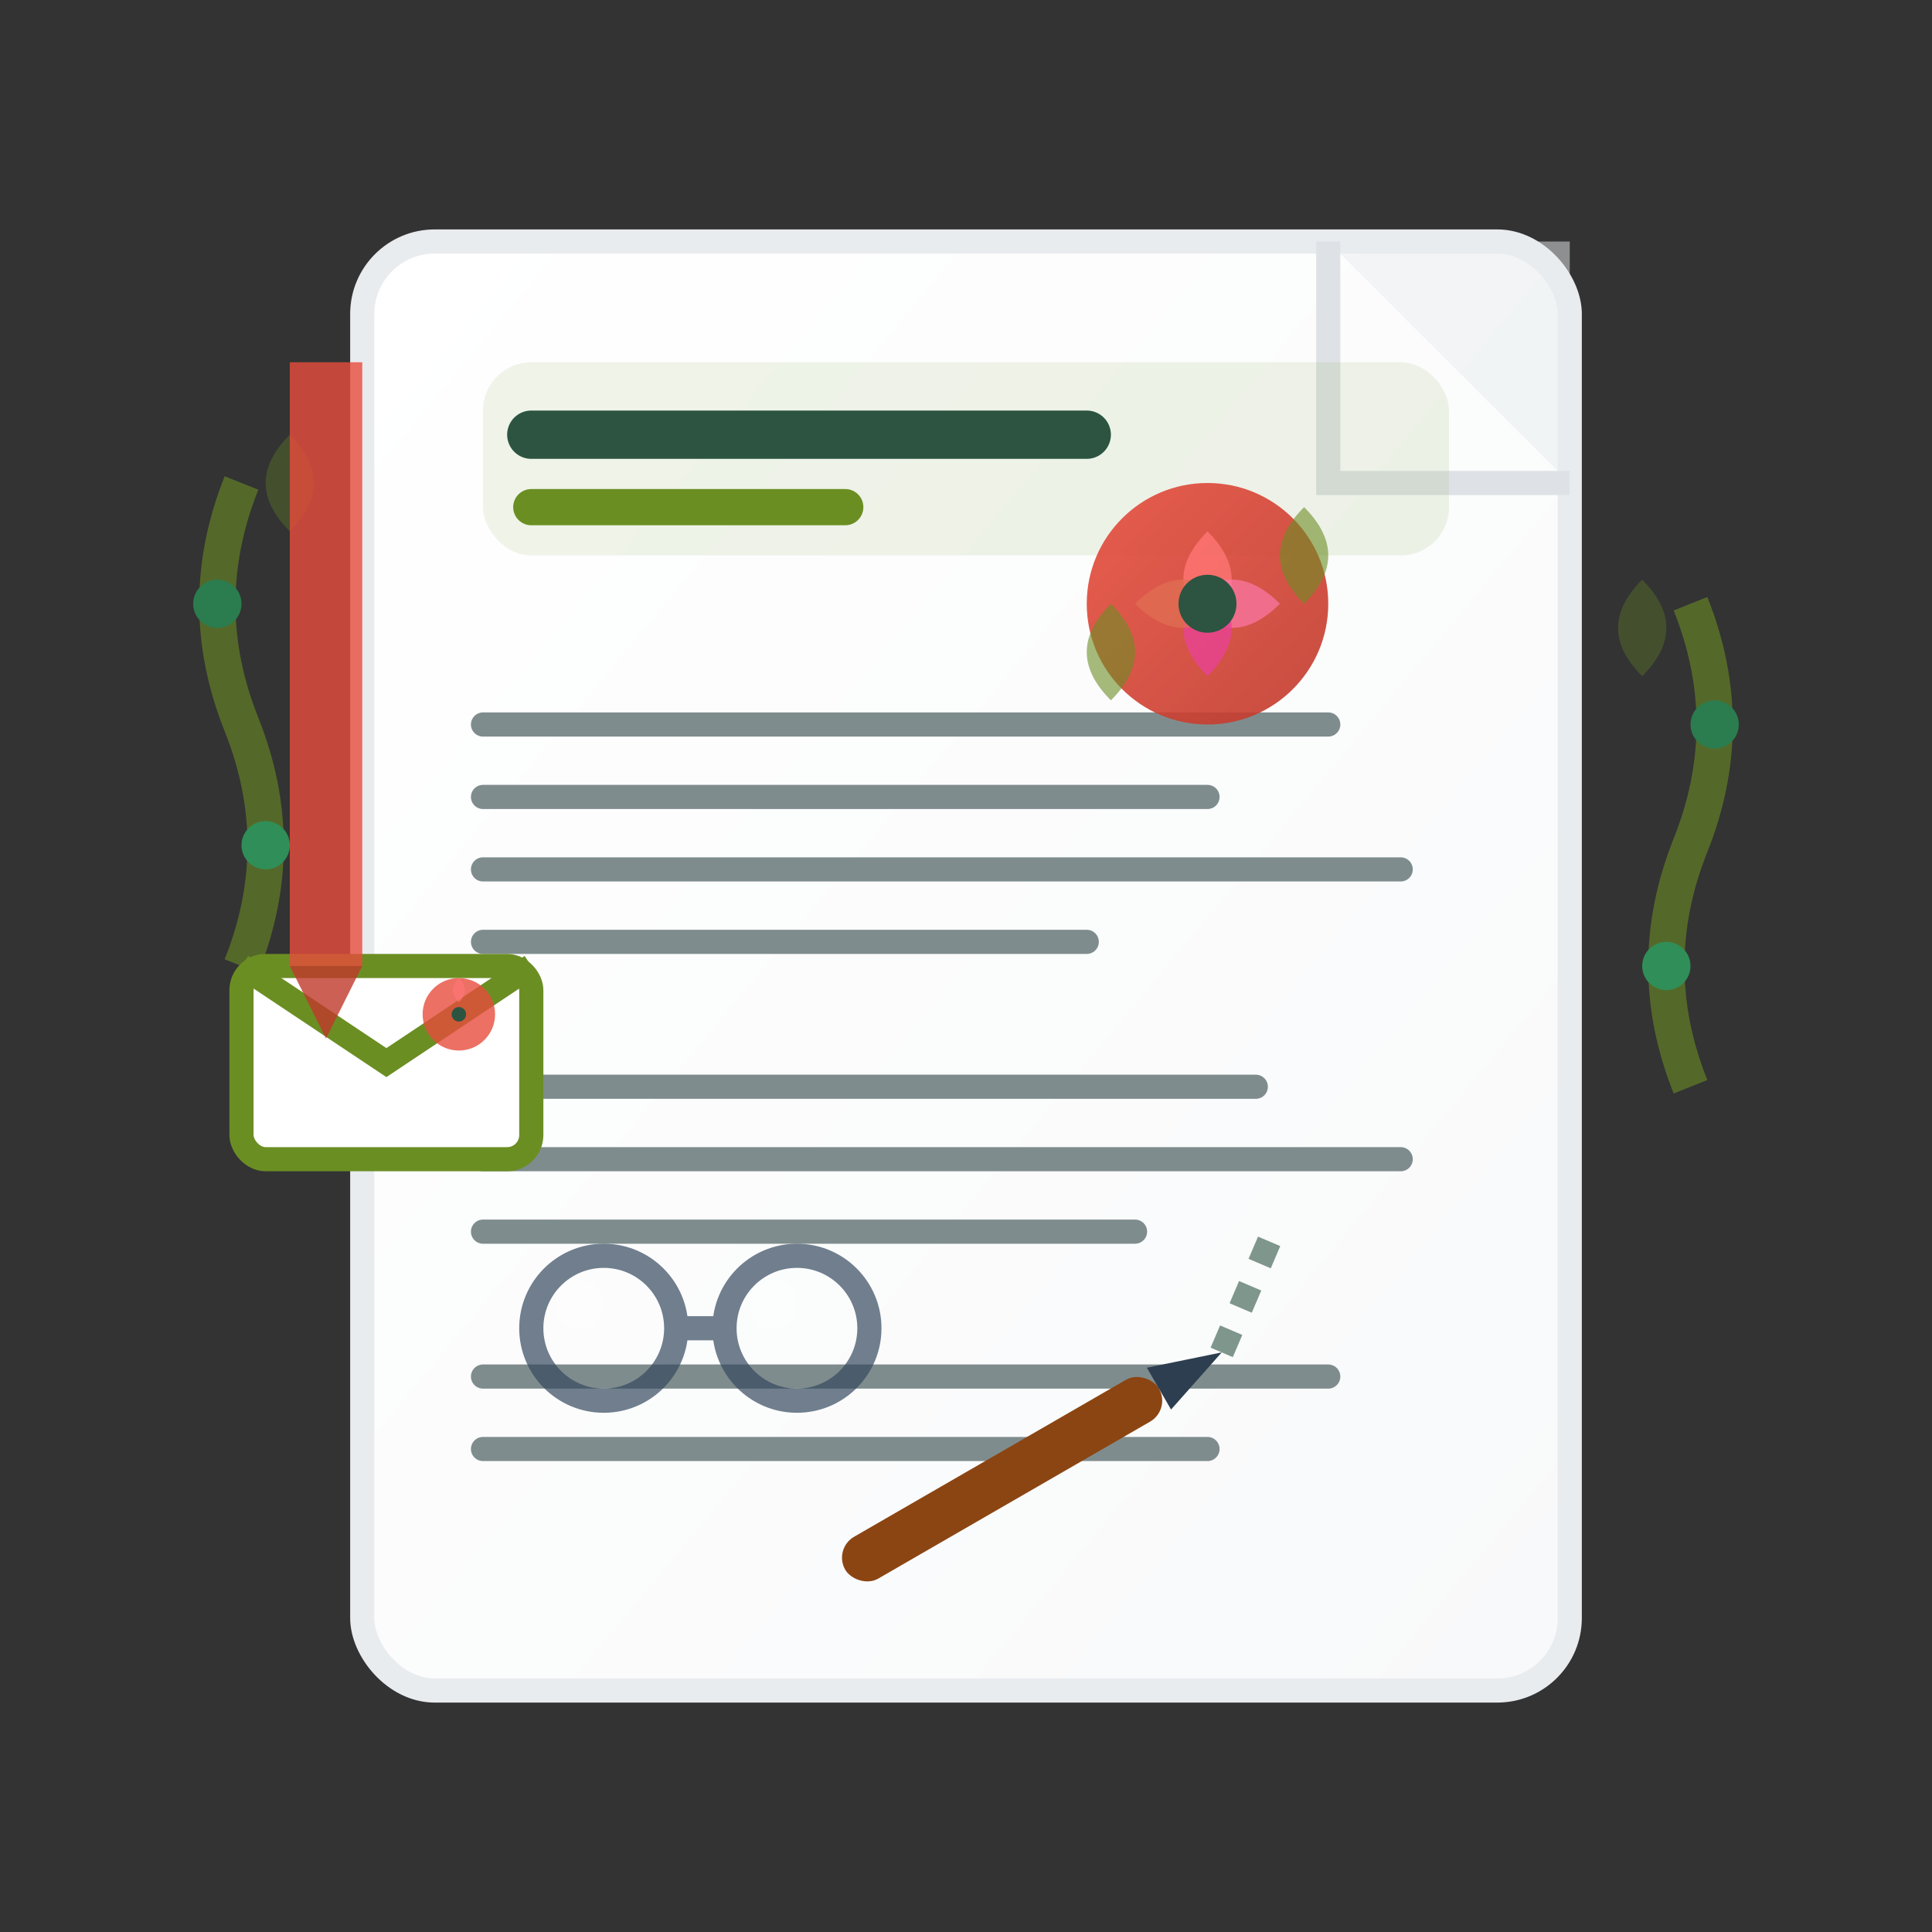 <svg width="80" height="80" viewBox="0 0 80 80" fill="none" xmlns="http://www.w3.org/2000/svg">
  <rect x="0" y="0" width="80" height="80" fill="#333333" stroke="none"/>
  <!-- Blog/Newsletter icon with floral elements -->
  <defs>
    <linearGradient id="paperGrad" x1="0%" y1="0%" x2="100%" y2="100%">
      <stop offset="0%" style="stop-color:#ffffff;stop-opacity:1" />
      <stop offset="100%" style="stop-color:#f8f9fa;stop-opacity:1" />
    </linearGradient>
    <linearGradient id="flowerBlogGrad" x1="0%" y1="0%" x2="100%" y2="100%">
      <stop offset="0%" style="stop-color:#e74c3c;stop-opacity:1" />
      <stop offset="100%" style="stop-color:#c0392b;stop-opacity:1" />
    </linearGradient>
  </defs>
  
  <!-- Paper/document base -->
  <rect x="15" y="10" width="50" height="60" fill="url(#paperGrad)" 
        stroke="#e9ecef" stroke-width="1" rx="3"/>
  
  <!-- Paper fold corner -->
  <path d="M55 10 L65 10 L65 20 Z" fill="#e9ecef" opacity="0.5"/>
  <path d="M55 10 L55 20 L65 20" stroke="#dee2e6" stroke-width="1" fill="none"/>
  
  <!-- Header with decorative border -->
  <rect x="20" y="15" width="40" height="8" fill="#6b8e23" opacity="0.1" rx="2"/>
  
  <!-- Title lines -->
  <line x1="22" y1="18" x2="45" y2="18" stroke="#2c5441" stroke-width="2" stroke-linecap="round"/>
  <line x1="22" y1="21" x2="35" y2="21" stroke="#6b8e23" stroke-width="1.5" stroke-linecap="round"/>
  
  <!-- Content lines -->
  <line x1="20" y1="30" x2="55" y2="30" stroke="#7f8c8d" stroke-width="1" stroke-linecap="round"/>
  <line x1="20" y1="33" x2="50" y2="33" stroke="#7f8c8d" stroke-width="1" stroke-linecap="round"/>
  <line x1="20" y1="36" x2="58" y2="36" stroke="#7f8c8d" stroke-width="1" stroke-linecap="round"/>
  <line x1="20" y1="39" x2="45" y2="39" stroke="#7f8c8d" stroke-width="1" stroke-linecap="round"/>
  
  <line x1="20" y1="45" x2="52" y2="45" stroke="#7f8c8d" stroke-width="1" stroke-linecap="round"/>
  <line x1="20" y1="48" x2="58" y2="48" stroke="#7f8c8d" stroke-width="1" stroke-linecap="round"/>
  <line x1="20" y1="51" x2="47" y2="51" stroke="#7f8c8d" stroke-width="1" stroke-linecap="round"/>
  
  <line x1="20" y1="57" x2="55" y2="57" stroke="#7f8c8d" stroke-width="1" stroke-linecap="round"/>
  <line x1="20" y1="60" x2="50" y2="60" stroke="#7f8c8d" stroke-width="1" stroke-linecap="round"/>
  
  <!-- Decorative flower in corner -->
  <g transform="translate(50,25)">
    <circle cx="0" cy="0" r="5" fill="url(#flowerBlogGrad)" opacity="0.9"/>
    <path d="M0 -3 Q-2 -1, 0 1 Q2 -1, 0 -3" fill="#ff7675" opacity="0.8"/>
    <path d="M3 0 Q1 -2, -1 0 Q1 2, 3 0" fill="#fd79a8" opacity="0.7"/>
    <path d="M0 3 Q2 1, 0 -1 Q-2 1, 0 3" fill="#e84393" opacity="0.8"/>
    <path d="M-3 0 Q-1 2, 1 0 Q-1 -2, -3 0" fill="#e17055" opacity="0.7"/>
    <circle cx="0" cy="0" r="1.2" fill="#2c5441"/>
    
    <!-- Small leaves -->
    <path d="M-4 4 Q-6 2, -4 0 Q-2 2, -4 4" fill="#6b8e23" opacity="0.6"/>
    <path d="M4 -4 Q6 -2, 4 0 Q2 -2, 4 -4" fill="#6b8e23" opacity="0.6"/>
  </g>
  
  <!-- Pen/quill -->
  <g transform="translate(35,65) rotate(-30)">
    <!-- Pen body -->
    <rect x="0" y="-1" width="15" height="2" fill="#8b4513" rx="1"/>
    <!-- Pen tip -->
    <path d="M15 -1 L18 0 L15 1 Z" fill="#2c3e50"/>
    <!-- Ink line -->
    <line x1="18" y1="0" x2="22" y2="-3" stroke="#2c5441" stroke-width="1" 
          stroke-dasharray="1,1" opacity="0.6"/>
  </g>
  
  <!-- Email/envelope element -->
  <g transform="translate(10,40)">
    <rect x="0" y="0" width="12" height="8" fill="#ffffff" 
          stroke="#6b8e23" stroke-width="1" rx="1"/>
    <path d="M0 0 L6 4 L12 0" stroke="#6b8e23" stroke-width="1" fill="none"/>
    
    <!-- Small flower on envelope -->
    <circle cx="9" cy="2" r="1.5" fill="#e74c3c" opacity="0.8"/>
    <path d="M9 0.5 Q8.5 1, 9 1.5 Q9.5 1, 9 0.5" fill="#ff7675" opacity="0.7"/>
    <circle cx="9" cy="2" r="0.3" fill="#2c5441"/>
  </g>
  
  <!-- Reading glasses -->
  <g transform="translate(25,55)" opacity="0.7">
    <circle cx="0" cy="0" r="3" fill="none" stroke="#34495e" stroke-width="1"/>
    <circle cx="8" cy="0" r="3" fill="none" stroke="#34495e" stroke-width="1"/>
    <line x1="3" y1="0" x2="5" y2="0" stroke="#34495e" stroke-width="1"/>
    <!-- Lens reflection -->
    <circle cx="-1" cy="-1" r="1" fill="#ffffff" opacity="0.5"/>
    <circle cx="7" cy="-1" r="1" fill="#ffffff" opacity="0.5"/>
  </g>
  
  <!-- Decorative botanical elements around the document -->
  <g opacity="0.6">
    <!-- Left side vine -->
    <path d="M10 20 Q8 25, 10 30 Q12 35, 10 40" stroke="#6b8e23" stroke-width="1.5" fill="none"/>
    <circle cx="9" cy="25" r="1" fill="#27ae60"/>
    <circle cx="11" cy="35" r="1" fill="#2ecc71"/>
    
    <!-- Right side vine -->
    <path d="M70 25 Q72 30, 70 35 Q68 40, 70 45" stroke="#6b8e23" stroke-width="1.5" fill="none"/>
    <circle cx="71" cy="30" r="1" fill="#27ae60"/>
    <circle cx="69" cy="40" r="1" fill="#2ecc71"/>
    
    <!-- Small leaves -->
    <path d="M12 22 Q14 20, 12 18 Q10 20, 12 22" fill="#6b8e23" opacity="0.5"/>
    <path d="M68 28 Q70 26, 68 24 Q66 26, 68 28" fill="#6b8e23" opacity="0.5"/>
  </g>
  
  <!-- Highlight/bookmark ribbon -->
  <rect x="12" y="15" width="3" height="25" fill="#e74c3c" opacity="0.8"/>
  <path d="M12 40 L15 40 L13.5 43 Z" fill="#c0392b" opacity="0.8"/>
</svg>
